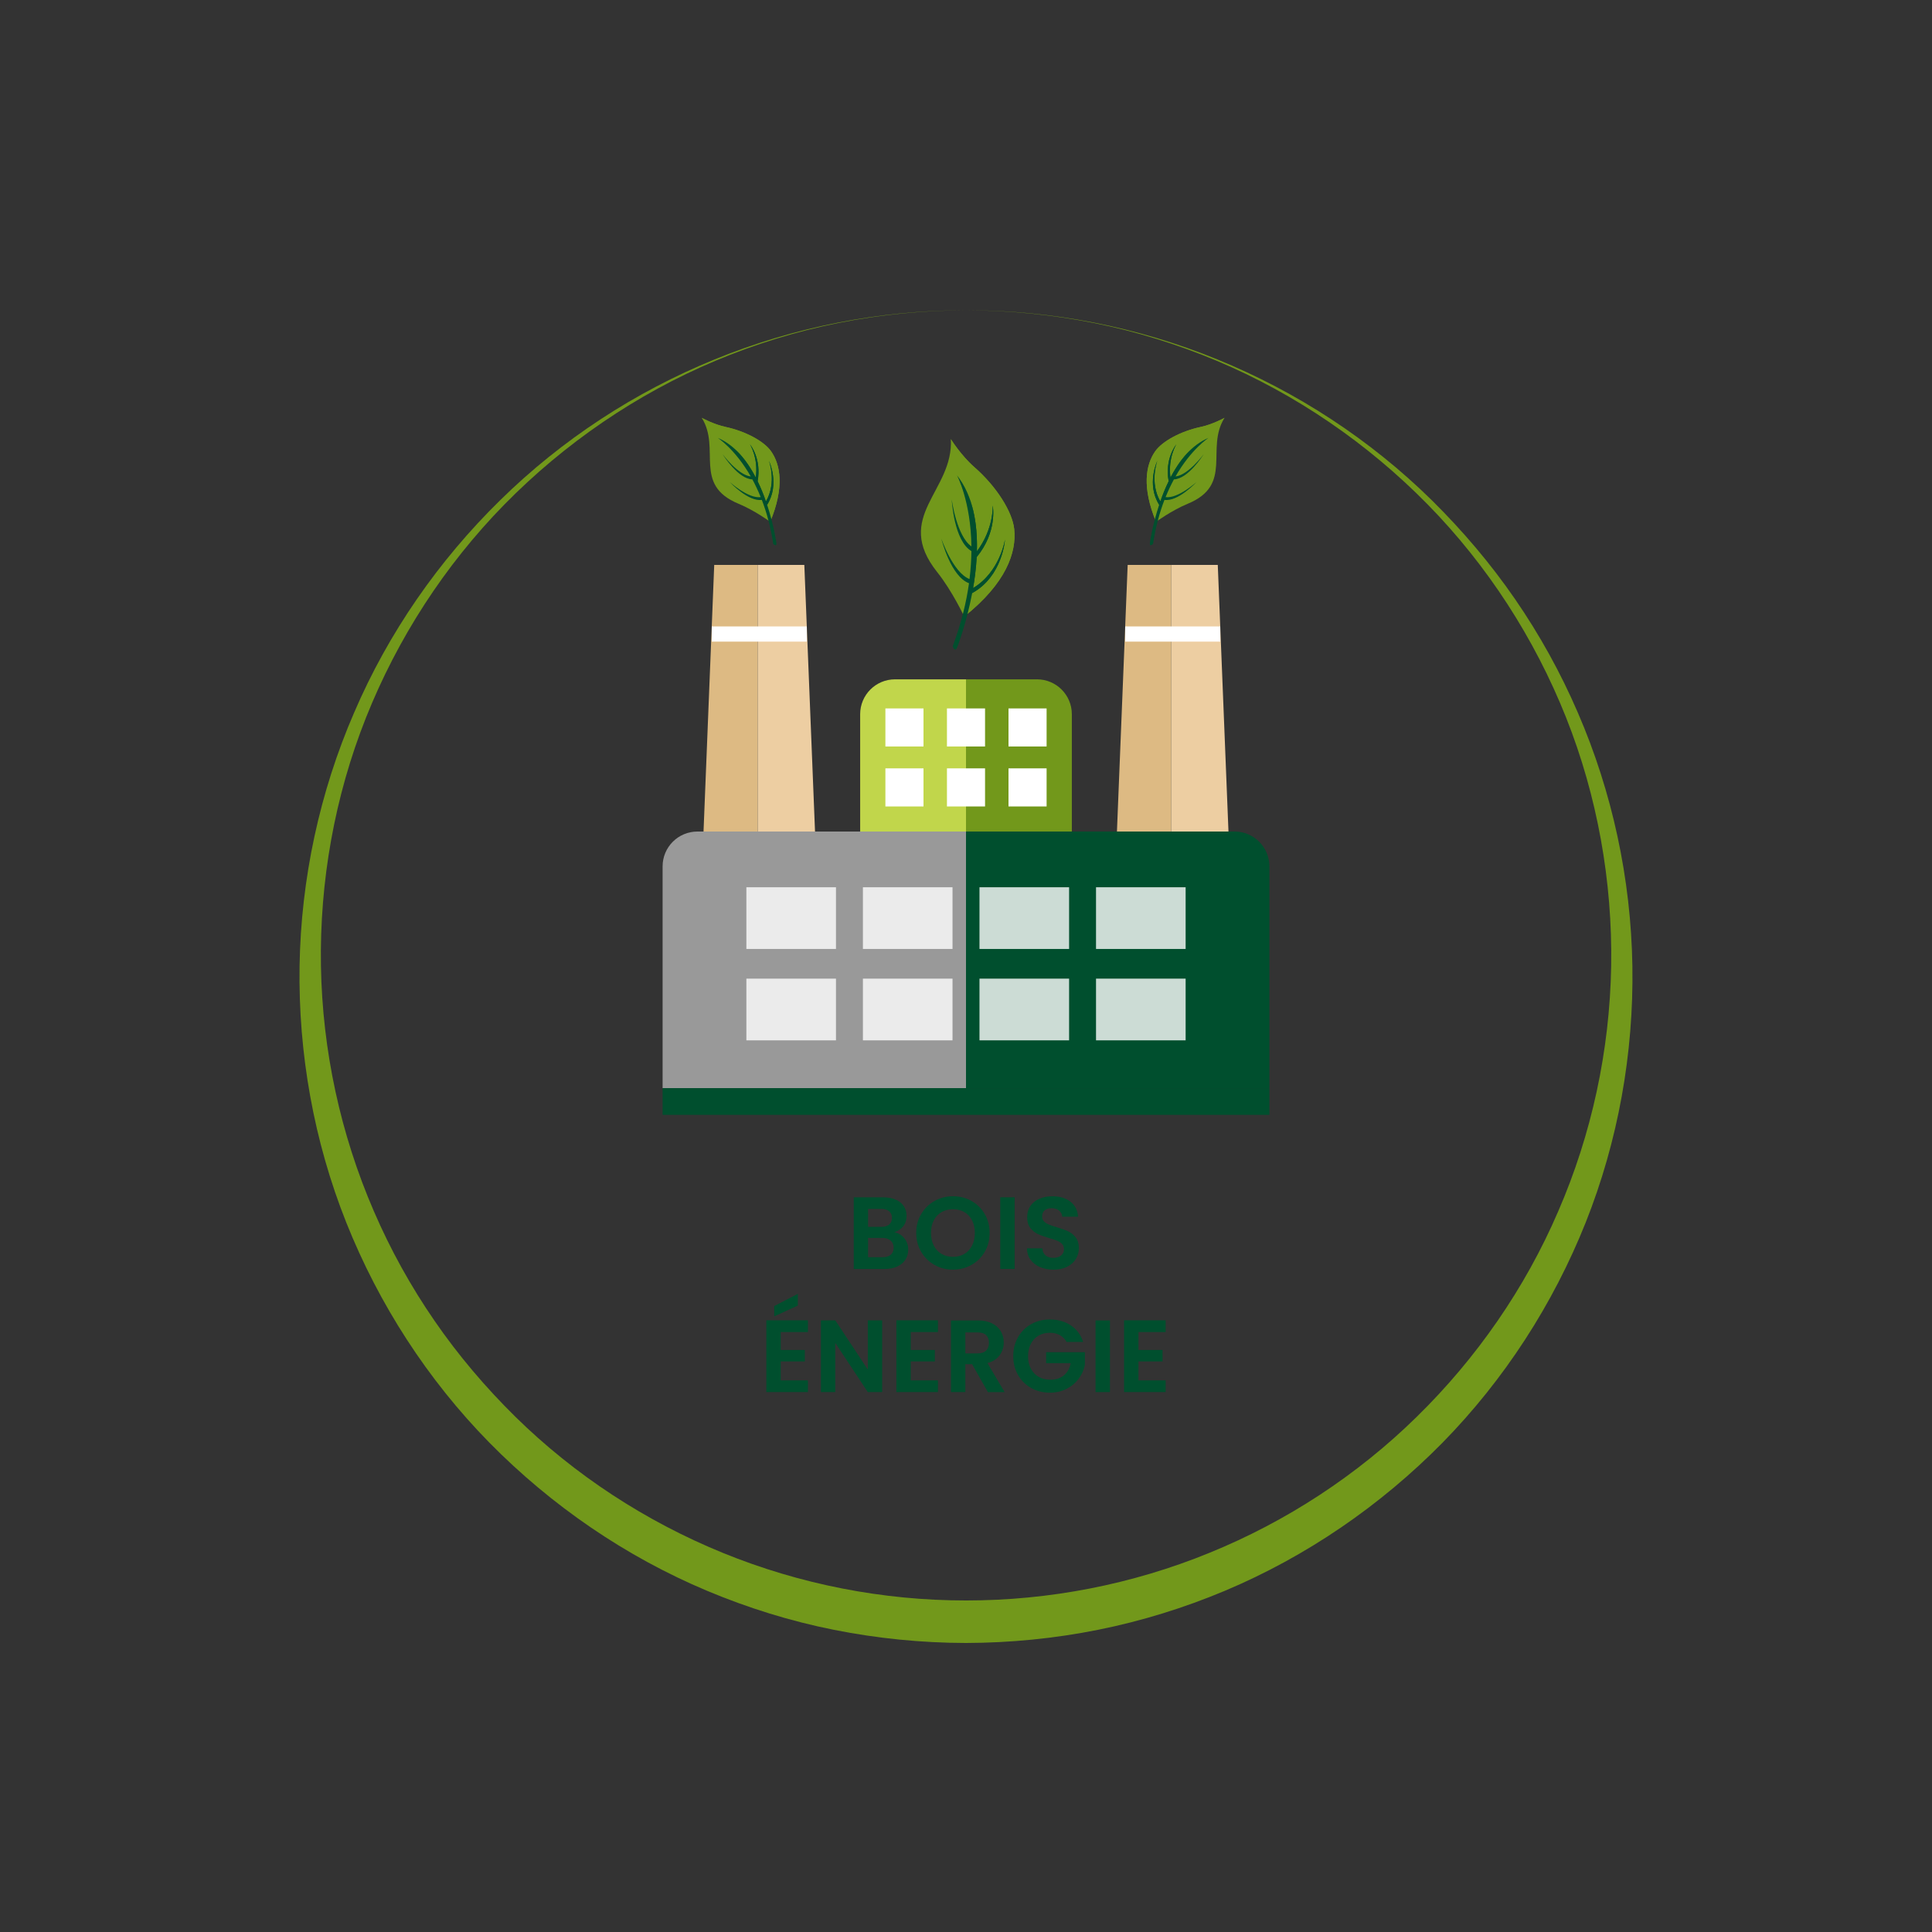<?xml version="1.0" encoding="UTF-8"?> <!-- Generator: Adobe Illustrator 25.2.1, SVG Export Plug-In . SVG Version: 6.00 Build 0) --> <svg xmlns="http://www.w3.org/2000/svg" xmlns:xlink="http://www.w3.org/1999/xlink" version="1.1" id="Calque_1" x="0px" y="0px" viewBox="0 0 500 500" style="enable-background:new 0 0 500 500;" xml:space="preserve"><rect x="0" y="0" width="500" height="500" fill="#333333" stroke="none"/> <style type="text/css"> .st0{fill:#72981B;} .st1{fill:#004F2E;} .st2{fill:#DDBA83;} .st3{fill:#EDCEA2;} .st4{fill:#C1D64B;} .st5{fill:#999999;} .st6{fill:#FFFFFF;} .st7{opacity:0.8;} </style> <path class="st0" d="M250,80.29c22.22-0.02,44.43,4.31,65.03,12.72c20.59,8.39,39.6,20.79,55.52,36.45 c7.94,7.84,15.21,16.39,21.55,25.6c6.35,9.21,11.8,19.06,16.24,29.36c8.92,20.59,13.75,43.01,14.12,65.58 c0.36,22.57-3.69,45.3-12.1,66.42c-8.42,21.1-21.02,40.61-37.01,56.92c-16.01,16.27-35.23,29.47-56.36,38.36 c-10.56,4.43-21.57,7.84-32.81,10.09c-11.24,2.25-22.71,3.38-34.17,3.41c-11.46-0.02-22.93-1.16-34.17-3.4 c-11.25-2.23-22.25-5.66-32.82-10.09c-21.14-8.87-40.36-22.09-56.37-38.36c-16.01-16.3-28.6-35.83-37.02-56.93 c-8.42-21.12-12.45-43.86-12.1-66.43c0.37-22.58,5.2-45,14.13-65.59c8.85-20.63,21.86-39.34,37.8-54.96 c15.92-15.65,34.92-28.06,55.52-36.44C205.56,84.6,227.78,80.27,250,80.29z M250,80.29c-11.11,0.03-22.21,1.13-33.1,3.31 c-10.89,2.18-21.54,5.48-31.77,9.78c-20.46,8.61-39.08,21.4-54.58,37.17c-15.49,15.8-27.68,34.71-35.82,55.14 C86.6,206.14,82.7,228.14,83.06,250c0.37,21.87,5.07,43.55,13.7,63.47c4.3,9.97,9.58,19.49,15.73,28.4 c6.14,8.92,13.18,17.19,20.87,24.77c15.41,15.15,33.81,27.13,53.73,35.25c19.92,8.13,41.4,12.32,62.92,12.31 c21.51,0.01,43-4.16,62.92-12.3c19.93-8.1,38.33-20.11,53.74-35.25c15.43-15.11,28.03-33.22,36.6-53.18 c8.65-19.92,13.33-41.61,13.7-63.48c0.35-21.86-3.55-43.87-11.68-64.32c-8.14-20.43-20.33-39.35-35.83-55.14 c-15.5-15.77-34.12-28.56-54.59-37.17c-10.23-4.29-20.88-7.6-31.77-9.77C272.21,81.42,261.11,80.32,250,80.29z"></path> <g> <path class="st1" d="M234.04,320.46c0.67,0.85,1.01,1.82,1.01,2.92c0,0.99-0.24,1.86-0.73,2.62c-0.49,0.75-1.19,1.34-2.11,1.77 c-0.92,0.42-2.01,0.64-3.27,0.64h-7.99v-18.54h7.65c1.26,0,2.34,0.2,3.25,0.61c0.91,0.41,1.6,0.97,2.07,1.7 c0.47,0.73,0.7,1.55,0.7,2.47c0,1.08-0.29,1.98-0.86,2.71c-0.58,0.73-1.34,1.24-2.3,1.54 C232.51,319.09,233.36,319.61,234.04,320.46z M224.66,317.51h3.4c0.89,0,1.57-0.2,2.05-0.6c0.48-0.4,0.72-0.97,0.72-1.71 c0-0.74-0.24-1.32-0.72-1.73c-0.48-0.41-1.16-0.61-2.05-0.61h-3.4V317.51z M230.52,324.73c0.5-0.42,0.76-1.03,0.76-1.81 c0-0.8-0.27-1.42-0.8-1.87c-0.53-0.45-1.25-0.68-2.15-0.68h-3.67v4.99h3.75C229.31,325.37,230.01,325.16,230.52,324.73z"></path> <path class="st1" d="M241.85,327.36c-1.45-0.81-2.6-1.94-3.45-3.39c-0.85-1.44-1.28-3.08-1.28-4.9c0-1.81,0.42-3.43,1.28-4.87 c0.85-1.44,2-2.57,3.45-3.39c1.45-0.81,3.05-1.22,4.78-1.22c1.75,0,3.35,0.41,4.79,1.22c1.44,0.81,2.59,1.94,3.43,3.39 c0.84,1.44,1.26,3.07,1.26,4.87c0,1.82-0.42,3.46-1.26,4.9c-0.84,1.44-1.99,2.57-3.44,3.39c-1.45,0.81-3.05,1.22-4.78,1.22 C244.89,328.59,243.3,328.18,241.85,327.36z M249.58,324.51c0.85-0.5,1.51-1.23,1.99-2.16c0.48-0.94,0.72-2.03,0.72-3.27 s-0.24-2.32-0.72-3.25c-0.48-0.93-1.14-1.64-1.99-2.14c-0.85-0.5-1.83-0.74-2.95-0.74c-1.12,0-2.1,0.25-2.96,0.74 c-0.86,0.5-1.53,1.21-2.01,2.14c-0.48,0.93-0.72,2.01-0.72,3.25s0.24,2.33,0.72,3.27c0.48,0.94,1.15,1.66,2.01,2.16 c0.86,0.5,1.85,0.76,2.96,0.76C247.74,325.27,248.73,325.01,249.58,324.51z"></path> <path class="st1" d="M262.59,309.86v18.54h-3.72v-18.54H262.59z"></path> <path class="st1" d="M269.16,327.92c-1.04-0.44-1.85-1.08-2.46-1.91c-0.6-0.83-0.91-1.81-0.93-2.95h3.98 c0.05,0.76,0.32,1.36,0.81,1.81c0.49,0.44,1.16,0.66,2.01,0.66c0.87,0,1.55-0.21,2.05-0.62c0.5-0.42,0.74-0.96,0.74-1.63 c0-0.55-0.17-1-0.5-1.35c-0.34-0.35-0.76-0.63-1.26-0.84c-0.5-0.2-1.2-0.43-2.09-0.68c-1.2-0.35-2.18-0.7-2.93-1.05 c-0.75-0.35-1.4-0.87-1.94-1.57c-0.54-0.7-0.81-1.63-0.81-2.8c0-1.1,0.27-2.05,0.82-2.87c0.55-0.81,1.32-1.44,2.31-1.87 c0.99-0.43,2.12-0.65,3.4-0.65c1.91,0,3.47,0.47,4.66,1.39c1.2,0.93,1.86,2.23,1.98,3.89h-4.09c-0.04-0.64-0.31-1.16-0.81-1.58 c-0.5-0.42-1.17-0.62-2.01-0.62c-0.73,0-1.31,0.19-1.74,0.56c-0.43,0.37-0.65,0.91-0.65,1.62c0,0.5,0.16,0.91,0.49,1.24 c0.33,0.33,0.73,0.59,1.22,0.8s1.17,0.44,2.06,0.7c1.2,0.35,2.19,0.71,2.95,1.06c0.76,0.35,1.42,0.89,1.97,1.59 c0.55,0.71,0.82,1.64,0.82,2.79c0,0.99-0.26,1.91-0.77,2.76c-0.51,0.85-1.27,1.53-2.26,2.03c-0.99,0.5-2.17,0.76-3.53,0.76 C271.36,328.59,270.2,328.36,269.16,327.92z"></path> <path class="st1" d="M202.05,344.73v4.65h6.24v2.95h-6.24v4.91h7.04v3.03h-10.76v-18.57h10.76v3.03H202.05z M206.48,337.88 l-6.11,2.79v-2.66l6.11-3.16V337.88z"></path> <path class="st1" d="M228.31,360.27h-3.72l-8.42-12.72v12.72h-3.72v-18.57h3.72l8.42,12.75v-12.75h3.72V360.27z"></path> <path class="st1" d="M235.7,344.73v4.65h6.24v2.95h-6.24v4.91h7.04v3.03h-10.76v-18.57h10.76v3.03H235.7z"></path> <path class="st1" d="M255.67,360.27l-4.09-7.22h-1.75v7.22h-3.72v-18.54h6.96c1.43,0,2.66,0.25,3.67,0.76 c1.01,0.5,1.77,1.19,2.27,2.05c0.5,0.86,0.76,1.82,0.76,2.88c0,1.22-0.35,2.32-1.06,3.31c-0.71,0.98-1.76,1.66-3.16,2.03l4.44,7.52 H255.67z M249.83,350.26h3.11c1.01,0,1.76-0.24,2.26-0.73c0.5-0.49,0.74-1.16,0.74-2.03c0-0.85-0.25-1.51-0.74-1.98 c-0.5-0.47-1.25-0.7-2.26-0.7h-3.11V350.26z"></path> <path class="st1" d="M276.04,347.31c-0.42-0.78-1.01-1.37-1.75-1.78c-0.74-0.41-1.61-0.61-2.6-0.61c-1.1,0-2.07,0.25-2.92,0.74 c-0.85,0.5-1.51,1.2-1.99,2.12c-0.48,0.92-0.72,1.98-0.72,3.19c0,1.24,0.24,2.32,0.73,3.24c0.49,0.92,1.16,1.63,2.03,2.12 c0.87,0.5,1.88,0.74,3.03,0.74c1.42,0,2.58-0.38,3.48-1.13c0.9-0.75,1.5-1.8,1.78-3.15h-6.37v-2.84h10.04v3.24 c-0.25,1.29-0.78,2.49-1.59,3.59c-0.81,1.1-1.86,1.98-3.15,2.64c-1.28,0.66-2.72,1-4.32,1c-1.79,0-3.4-0.4-4.85-1.21 c-1.44-0.81-2.58-1.93-3.4-3.36c-0.82-1.43-1.24-3.06-1.24-4.89c0-1.82,0.41-3.46,1.24-4.9c0.82-1.44,1.96-2.57,3.4-3.37 c1.44-0.81,3.05-1.21,4.82-1.21c2.09,0,3.9,0.51,5.44,1.53c1.54,1.02,2.6,2.45,3.19,4.29H276.04z"></path> <path class="st1" d="M287.25,341.73v18.54h-3.72v-18.54H287.25z"></path> <path class="st1" d="M294.63,344.73v4.65h6.24v2.95h-6.24v4.91h7.04v3.03h-10.76v-18.57h10.76v3.03H294.63z"></path> </g> <g> <path class="st0" d="M246.08,113.65c0,0,2.63,4.23,6.1,7.26c5.74,5.02,9.8,11.54,10.29,15.96c0.67,6.09-2.11,14.08-12.94,22.7 c0,0-3.02-6.52-7-11.53C231.06,133.61,246.81,127.13,246.08,113.65z"></path> <path class="st0" d="M246.08,113.65c0,0,2.63,4.23,6.1,7.26c5.74,5.02,9.8,11.54,10.29,15.96c0.67,6.09-2.11,14.08-12.94,22.7 C249.53,159.57,256.66,150.63,246.08,113.65z"></path> <path class="st1" d="M252.82,142.68c0.2-7.09-0.98-14.35-5.16-19.68c0,0,3.6,6.68,3.74,18.41c-3.88-2.75-5.1-12.21-5.1-12.21 c0.02,0.45,0.6,10.75,5.1,13.42c-0.02,2.24-0.17,4.66-0.49,7.24c-4.32-1.68-7.3-10.49-7.3-10.49c0.1,0.42,2.49,9.83,7.17,11.57 c-0.69,4.89-1.99,10.35-4.22,16.3c0,0,0.59,1.89,1.23,0.1c0,0,2.31-5.96,3.81-13.86c7.87-4.32,8.49-13.77,8.5-13.87 c0,0-1.28,8.41-8.26,12.58c0.44-2.55,0.78-5.26,0.93-8.02c5.36-6.53,4.21-13.07,4.15-13.35 C256.91,130.84,257.24,136.83,252.82,142.68z"></path> <path class="st1" d="M252.82,142.68c0.14-4.95-0.4-9.97-2.15-14.36c3.46,8.55,0.92,25.17,0.92,25.17 c7.87-4.32,8.49-13.77,8.5-13.87c0,0-1.28,8.41-8.26,12.58c0.44-2.55,0.78-5.26,0.93-8.02c5.36-6.53,4.21-13.07,4.15-13.35 C256.91,130.84,257.24,136.83,252.82,142.68z"></path> </g> <polygon class="st2" points="291.84,146.2 288.6,226.73 303.09,226.73 303.09,146.2 "></polygon> <polygon class="st3" points="315.16,146.2 303.09,146.2 303.09,226.73 318.39,226.73 "></polygon> <polygon class="st2" points="184.84,146.2 181.61,226.73 196.09,226.73 196.09,146.2 "></polygon> <polygon class="st3" points="208.16,146.2 196.09,146.2 196.09,226.73 211.39,226.73 "></polygon> <path class="st4" d="M231.63,175.81c-4.98,0-9.02,4.04-9.02,9.02v96.78H250V175.81H231.63z"></path> <path class="st0" d="M277.39,184.83c0-4.98-4.04-9.02-9.02-9.02H250v105.79h27.39V184.83z"></path> <path class="st1" d="M328.52,224.22c0-4.98-4.04-9.02-9.02-9.02H250v66.4h78.52V224.22z"></path> <path class="st5" d="M180.5,215.2c-4.98,0-9.02,4.04-9.02,9.02v57.38H250v-66.4H180.5z"></path> <g> <g> <rect x="229.14" y="183.34" class="st6" width="9.86" height="9.85"></rect> </g> <g> <rect x="245.07" y="183.34" class="st6" width="9.86" height="9.85"></rect> </g> <g> <rect x="261" y="183.34" class="st6" width="9.86" height="9.85"></rect> </g> </g> <g> <g> <rect x="229.14" y="198.85" class="st6" width="9.86" height="9.86"></rect> </g> <g> <rect x="245.07" y="198.85" class="st6" width="9.86" height="9.86"></rect> </g> <g> <rect x="261" y="198.85" class="st6" width="9.86" height="9.86"></rect> </g> </g> <rect x="291.2" y="162.12" class="st6" width="24.6" height="3.93"></rect> <rect x="184.2" y="162.12" class="st6" width="24.6" height="3.93"></rect> <g class="st7"> <g> <rect x="193.16" y="229.62" class="st6" width="23.19" height="15.97"></rect> <rect x="223.32" y="229.62" class="st6" width="23.19" height="15.97"></rect> <rect x="253.49" y="229.62" class="st6" width="23.19" height="15.97"></rect> <rect x="283.65" y="229.62" class="st6" width="23.19" height="15.97"></rect> </g> </g> <g class="st7"> <g> <rect x="193.16" y="253.27" class="st6" width="23.19" height="15.97"></rect> <rect x="223.32" y="253.27" class="st6" width="23.19" height="15.97"></rect> <rect x="253.49" y="253.27" class="st6" width="23.19" height="15.97"></rect> <rect x="283.65" y="253.27" class="st6" width="23.19" height="15.97"></rect> </g> </g> <rect x="171.48" y="281.61" class="st1" width="157.04" height="6.91"></rect> <g> <path class="st0" d="M181.61,108.13c0,0,3.05,1.7,6.2,2.37c5.21,1.12,9.92,3.72,11.72,6.26c2.48,3.5,3.5,9.33-0.2,18.28 c0,0-4.07-2.96-8.2-4.67C179.21,125.45,186.64,116.13,181.61,108.13z"></path> <path class="st0" d="M181.61,108.13c0,0,3.05,1.7,6.2,2.37c5.21,1.12,9.92,3.72,11.72,6.26c2.48,3.5,3.5,9.33-0.2,18.28 C199.33,135.05,200.65,127.16,181.61,108.13z"></path> <path class="st1" d="M195.6,123.6c-2.29-4.41-5.48-8.44-9.85-10.28c0,0,4.47,2.86,8.55,9.99c-3.31-0.36-7.27-5.73-7.27-5.73 c0.17,0.27,4.02,6.37,7.68,6.48c0.75,1.38,1.48,2.91,2.16,4.6c-3.21,0.44-8.03-3.93-8.03-3.93c0.21,0.22,4.86,5.16,8.32,4.64 c1.24,3.23,2.3,7.01,2.96,11.4c0,0,1.01,0.95,0.79-0.36c0,0-0.61-4.43-2.38-9.77c3.35-5.32,0.51-11.31,0.48-11.37 c0,0,2.08,5.58-0.78,10.5c-0.6-1.71-1.31-3.48-2.16-5.22c1.06-5.82-1.87-9.42-2-9.58C194.07,114.96,196.31,118.51,195.6,123.6z"></path> <path class="st1" d="M195.6,123.6c-1.6-3.07-3.63-5.96-6.19-8.05c5.02,4.05,9.12,15.09,9.12,15.09c3.35-5.32,0.51-11.31,0.48-11.37 c0,0,2.08,5.58-0.78,10.5c-0.6-1.71-1.31-3.48-2.16-5.22c1.06-5.82-1.87-9.42-2-9.58C194.07,114.96,196.31,118.52,195.6,123.6z"></path> </g> <g> <path class="st0" d="M316.91,108.13c0,0-3.05,1.7-6.2,2.37c-5.21,1.12-9.92,3.72-11.72,6.26c-2.48,3.5-3.5,9.33,0.2,18.28 c0,0,4.07-2.96,8.2-4.67C319.31,125.45,311.88,116.13,316.91,108.13z"></path> <path class="st0" d="M316.91,108.13c0,0-3.05,1.7-6.2,2.37c-5.21,1.12-9.92,3.72-11.72,6.26c-2.48,3.5-3.5,9.33,0.2,18.28 C299.19,135.05,297.87,127.16,316.91,108.13z"></path> <path class="st1" d="M302.92,123.6c2.29-4.41,5.48-8.44,9.85-10.28c0,0-4.47,2.86-8.55,9.99c3.31-0.36,7.27-5.73,7.27-5.73 c-0.17,0.27-4.02,6.37-7.68,6.48c-0.75,1.38-1.48,2.91-2.16,4.6c3.21,0.44,8.03-3.93,8.03-3.93c-0.21,0.22-4.86,5.16-8.32,4.64 c-1.24,3.23-2.3,7.01-2.96,11.4c0,0-1.01,0.95-0.79-0.36c0,0,0.61-4.43,2.38-9.77c-3.35-5.32-0.51-11.31-0.48-11.37 c0,0-2.08,5.58,0.78,10.5c0.6-1.71,1.31-3.48,2.16-5.22c-1.06-5.82,1.87-9.42,2-9.58C304.44,114.96,302.21,118.51,302.92,123.6z"></path> <path class="st1" d="M302.92,123.6c1.6-3.07,3.63-5.96,6.19-8.05c-5.02,4.05-9.12,15.09-9.12,15.09 c-3.35-5.32-0.51-11.31-0.48-11.37c0,0-2.08,5.58,0.78,10.5c0.6-1.71,1.31-3.48,2.16-5.22c-1.06-5.82,1.87-9.42,2-9.58 C304.44,114.96,302.21,118.52,302.92,123.6z"></path> </g> </svg> 